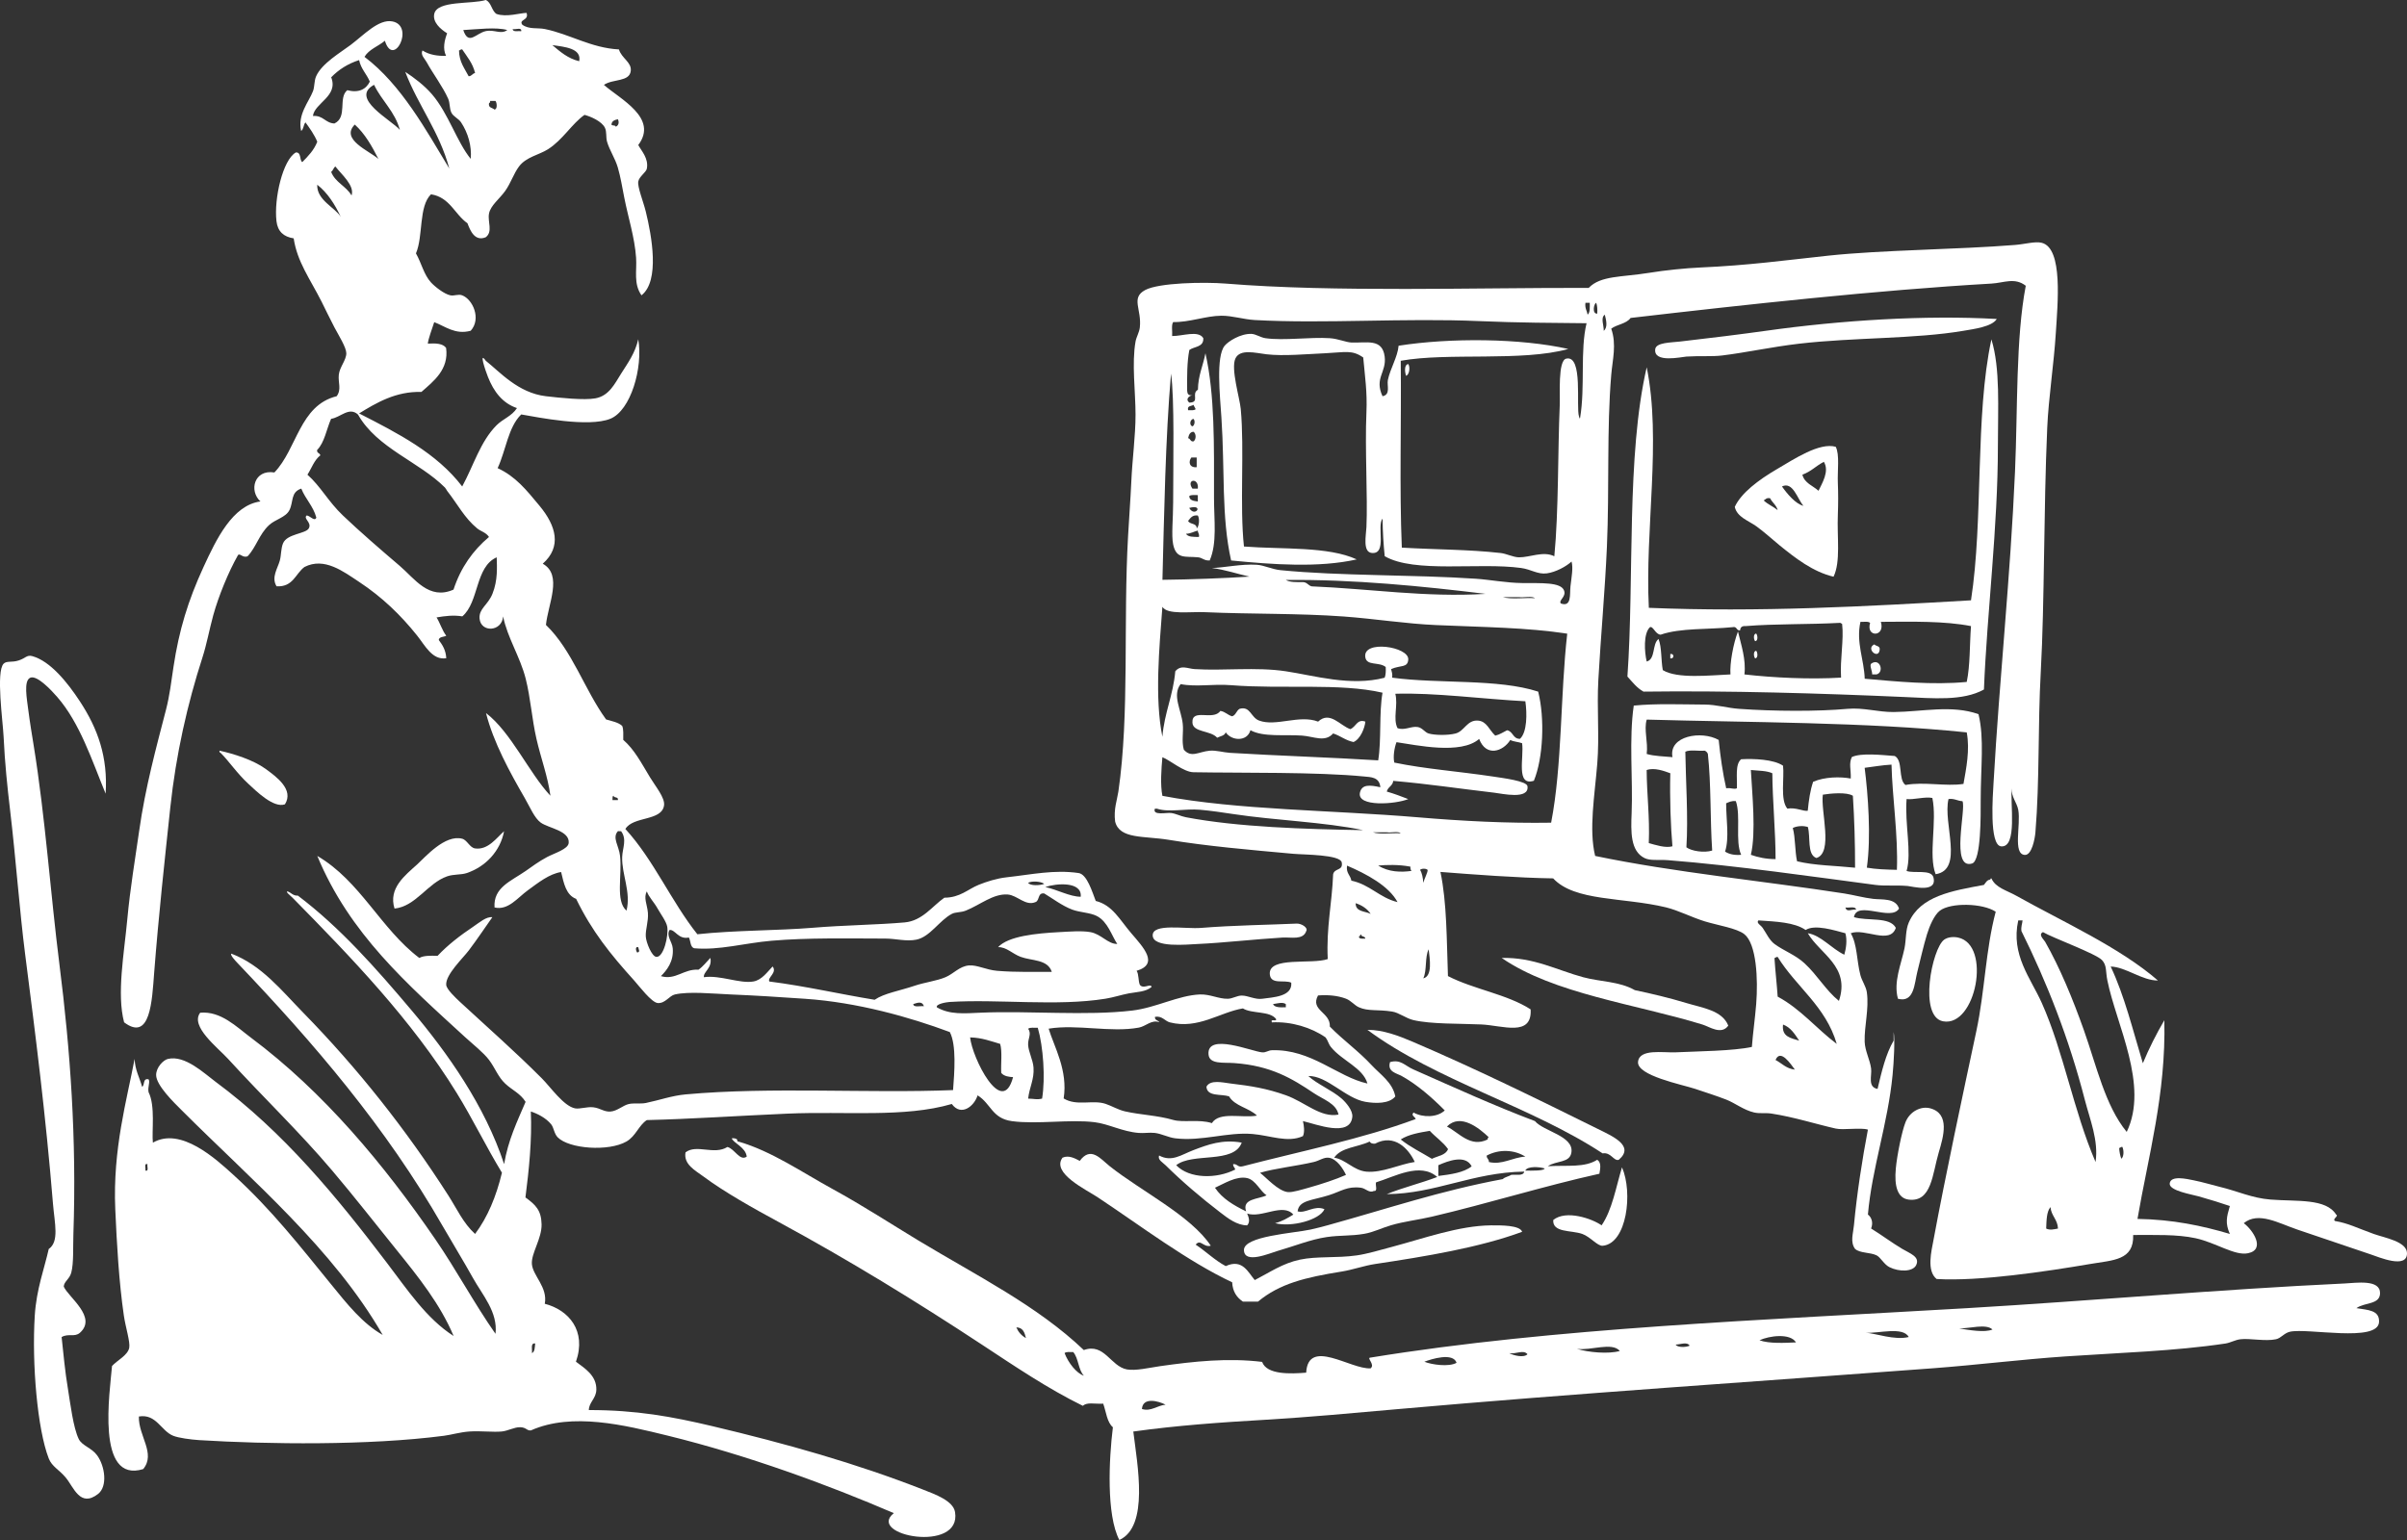 <svg width="400" height="256" viewBox="0 0 400 256" fill="none" xmlns="http://www.w3.org/2000/svg">
<rect x="0" y="0" width="400" height="256" fill="#333333" stroke="none"/>
<g clip-path="url(#clip0_14360_29234)">
<path fill-rule="evenodd" clip-rule="evenodd" d="M331.829 53.023C319.877 52.364 306.069 53.217 293.459 54.989C289.865 55.495 283.885 56.246 279.178 56.777C277.584 56.955 275.231 56.938 275.071 58.026C274.742 60.422 279.465 59.325 280.25 59.275C282.476 59.131 284.45 59.3 286.146 59.098C290.076 58.625 294.311 57.68 298.992 57.132C308.068 56.077 318.224 56.364 326.296 54.989C327.957 54.702 331.045 54.322 331.829 53.023Z" fill="white"/>
<path fill-rule="evenodd" clip-rule="evenodd" d="M330.935 56.415C328.177 69.248 329.636 86.293 327.544 99.793C310.151 100.805 292.193 101.801 274.008 101.042C273.341 87.98 276.133 73.214 273.653 61.055C270.246 75.821 271.604 96.013 270.448 112.466C271.275 113.369 272 114.356 273.122 114.972C287.141 114.787 302.543 115.251 316.486 115.867C321.167 116.069 326.186 116.575 329.695 114.618C330.21 101.75 332.015 87.702 332.015 74.091C332.006 67.932 332.436 61.249 330.935 56.415ZM327.544 104.079C327.308 107.167 327.418 110.61 326.836 113.361C321.125 113.901 315.17 113.285 309.881 112.829C309.789 109.64 308.405 106.813 309.173 103.37C309.73 103.404 310.48 103.244 310.776 103.548C310.05 106.003 313.34 105.91 312.564 103.37C317.819 103.337 323.166 103.219 327.544 104.079ZM287.925 104.256C288.701 104.071 288.507 104.864 289.174 104.788C289.207 104.29 289.486 104.029 290.068 104.079C295.078 103.674 300.645 103.826 305.774 103.539C305.951 103.539 305.993 103.683 306.128 103.716C306.44 106.383 305.765 109.521 305.951 112.643C300.822 112.956 294.741 112.669 289.891 112.112C290.186 109.64 289.342 107.167 288.819 104.974C288.043 106.99 287.436 110.272 287.571 112.112C284.138 112.255 278.731 112.88 276.327 111.395C276.015 109.749 276.176 107.623 275.619 106.222C274.522 107.032 275.163 109.572 273.653 109.969C273.282 108.425 273.071 105.319 274.193 104.256C274.725 104.029 275.104 105.48 275.973 105.505C279.229 104.366 283.927 104.661 287.925 104.256Z" fill="white"/>
<path fill-rule="evenodd" clip-rule="evenodd" d="M234.027 60.515C233.293 60.633 233.462 61.924 233.673 62.481C234.196 62.279 234.39 61.055 234.027 60.515Z" fill="white"/>
<path fill-rule="evenodd" clip-rule="evenodd" d="M288.288 84.259C288.651 85.955 290.574 86.554 291.856 87.474C293.222 88.453 294.462 89.617 295.778 90.689C298.325 92.747 301.244 95.051 304.702 95.869C305.917 93.346 305.259 89.364 305.419 85.508C305.487 83.719 305.487 82.006 305.419 80.335C305.326 78.31 305.74 75.551 305.065 74.269C302.349 73.518 298.224 76.269 295.247 78.015C292.227 79.787 289.351 81.947 288.288 84.259ZM302.205 81.584C301.269 80.732 299.877 80.335 299.523 78.909C301.092 78.31 301.598 77.568 303.091 76.766C304.07 78.353 302.762 80.378 302.205 81.584ZM299.7 84.082C298.427 83.787 297.018 82.133 296.132 80.867C297.971 79.964 298.705 82.993 299.7 84.082ZM295.415 84.799C294.698 84.208 293.762 83.837 293.096 83.187C293.416 83.027 293.551 82.69 294.167 82.833C294.521 83.559 295.196 83.947 295.415 84.799Z" fill="white"/>
<path fill-rule="evenodd" clip-rule="evenodd" d="M291.848 105.328C291.333 105.328 291.426 106.34 291.671 106.577C292.194 106.577 292.092 105.573 291.848 105.328Z" fill="white"/>
<path fill-rule="evenodd" clip-rule="evenodd" d="M311.484 107.117C309.974 107.825 312.184 109.716 312.37 108.011C312.462 107.328 311.746 107.446 311.484 107.117Z" fill="white"/>
<path fill-rule="evenodd" clip-rule="evenodd" d="M291.848 108.188C291.333 108.188 291.426 109.192 291.671 109.437C292.194 109.429 292.092 108.424 291.848 108.188Z" fill="white"/>
<path fill-rule="evenodd" clip-rule="evenodd" d="M277.575 108.72C277.575 108.956 277.575 109.192 277.575 109.437C278.259 109.572 278.259 108.576 277.575 108.72Z" fill="white"/>
<path fill-rule="evenodd" clip-rule="evenodd" d="M8.098 207.627C7.398 210.774 6.048 214.318 5.778 218.697C5.281 226.747 6.217 237.589 8.098 242.441C8.638 243.824 9.819 244.28 10.949 245.655C12.256 247.233 13.319 250.667 16.305 248.339C17.899 247.09 17.469 243.74 16.128 241.909C15.225 240.677 13.631 240.323 13.091 239.226C12.172 237.37 11.674 233.21 11.312 231.016C10.789 227.928 10.536 224.949 10.24 222.266C11.354 221.608 12.383 222.334 13.277 221.557C16.204 218.967 11.37 215.651 10.595 213.879C10.628 213.027 11.556 212.639 11.843 211.559C12.265 209.964 12.121 207.382 12.197 205.129C12.745 189.325 11.683 174.551 9.878 160.325C8.393 148.588 7.533 135.864 5.593 123.899C5.365 122.465 4.96 120.077 4.699 118.01C4.488 116.263 3.863 113.124 5.053 112.652C6.166 112.213 8.511 114.711 9.515 115.867C13.285 120.204 15.267 126.38 17.553 131.932C17.95 125.84 16.254 121.123 13.268 116.575C11.151 113.352 8.359 109.935 5.415 109.083C4.445 108.804 4.285 109.412 3.096 109.791C1.957 110.163 1.097 109.817 0.599 110.332C-0.691 111.648 0.481 119.934 0.599 122.473C0.81 126.912 1.223 130.835 1.67 134.615C2.632 142.699 3.256 151.415 4.167 158.536C5.922 172.214 7.6 185.36 8.806 200.134C9.076 203.374 9.878 206.403 8.098 207.627Z" fill="white"/>
<path fill-rule="evenodd" clip-rule="evenodd" d="M310.945 110.331C310.658 110.711 311.139 111.462 311.122 112.112C311.358 112.112 311.594 112.112 311.839 112.112C313.188 111.766 312.429 109.268 310.945 110.331Z" fill="white"/>
<path fill-rule="evenodd" clip-rule="evenodd" d="M271.502 117.293C270.684 122.819 271.376 129.628 271.148 135.147C271.022 138.227 270.92 141.467 273.291 142.639C274.252 143.12 275.627 142.867 277.221 142.994C288.473 143.871 302.028 145.837 311.661 147.103C313.272 147.314 315.026 147.111 317.017 147.28C317.785 147.348 321.994 148.512 321.302 145.854C320.939 144.462 318.114 145.238 316.84 144.783C317.726 141.745 316.519 136.986 316.84 132.826C317.936 132.987 319.927 132.388 321.125 132.649C321.943 136.573 320.425 142.125 321.665 145.323C326.422 144.58 322.837 136.851 323.807 132.826C324.819 132.7 325.275 133.147 326.127 133.181C326.776 134.446 324.086 144.639 327.729 143.542C329.256 143.078 329.155 135.223 329.155 133.181C329.155 127.392 329.779 122.785 328.792 118.719C324.33 117.132 319.446 118.322 314.697 118.364C312.108 118.389 309.637 117.588 307.022 117.833C302.155 118.28 294.825 118.254 288.996 117.833C287.073 117.698 285.192 117.124 283.286 117.124C279.128 117.098 275.247 116.93 271.502 117.293ZM326.835 121.748C327.392 124.659 326.734 127.814 326.295 130.312C323.402 130.768 319.708 129.915 316.654 130.489C315.398 129.553 316.3 126.439 314.875 125.671C312.673 125.502 309.257 125.123 307.739 125.848C307.216 126.962 307.621 127.916 307.562 129.418C305.816 129.088 303.226 129.131 301.311 129.958C300.822 131.375 300.586 133.037 300.417 134.775C299.7 134.91 298.435 134.176 297.026 134.421C295.795 132.97 296.554 129.215 296.309 127.283C294.757 126.228 291.502 126.093 289.351 126.211C288.322 127.03 288.71 129.257 288.642 131.038C288.119 131.274 287.723 130.919 286.862 131.038C286.289 128.515 285.901 125.806 285.614 123.005C282.78 121.402 277.255 122.305 277.938 125.865C276.479 125.722 274.885 125.705 273.653 125.334C273.898 123.283 273.156 121.343 273.653 119.621C290.312 120.102 310.261 120.018 326.835 121.748ZM283.286 124.785C283.539 124.886 283.716 125.064 283.817 125.325C284.374 130.363 284.18 136.142 284.534 141.391C283.193 141.804 281.118 141.492 280.249 140.851C280.57 135.974 280.131 129.451 280.072 124.962C280.823 124.583 282.248 124.878 283.286 124.785ZM314.335 127.106C314.461 132.455 315.457 138.944 315.229 144.597C313.483 144.555 311.754 144.504 310.235 144.234C310.969 139.062 310.429 132.016 309.873 127.637C311.357 127.46 312.749 127.19 314.335 127.106ZM277.575 128.54C277.466 132.7 277.643 137.509 277.93 140.682C276.783 141.019 275.096 140.454 273.999 140.15C274.176 135.805 273.67 132.151 273.645 128.008C274.902 127.553 276.546 128.16 277.575 128.54ZM294.53 128.54C294.555 133.02 295.078 138.378 295.069 142.817C293.475 142.808 292.159 142.521 290.962 142.099C291.847 138.404 291.173 131.924 290.962 128C292.202 128.127 293.593 128.101 294.53 128.54ZM307.916 132.286C308.16 136.151 308.287 140.125 308.279 144.243C305.056 143.905 301.505 143.88 298.637 143.171C298.266 141.467 298.376 139.273 297.929 137.636C298.747 137.239 299.776 137.273 300.426 137.459C300.923 139.163 300.249 142.04 301.851 142.631C304.702 141.77 302.534 134.826 302.922 132.101C304.171 131.89 306.929 131.637 307.916 132.286ZM288.465 133.172C289.334 135.577 288.313 139.863 289.351 142.099C288.187 142.201 287.335 141.981 286.677 141.568C287.411 139.281 286.845 136.176 286.854 133.535C287.318 133.341 287.731 133.096 288.465 133.172Z" fill="white"/>
<path fill-rule="evenodd" clip-rule="evenodd" d="M206.014 117.824C205.465 118.111 205.398 118.87 204.765 119.073C204.015 118.879 203.635 118.305 202.8 118.178C201.619 119.891 198.026 117.655 198.161 120.136C198.245 121.781 201.197 121.393 202.269 122.634C202.775 122.372 203.508 122.321 203.694 121.739C204.664 123.182 207.27 123.325 207.802 121.385C209.919 122.566 213.487 122.077 216.363 122.279C218.329 122.414 220.193 123.46 221.542 121.925C222.765 122.313 223.6 123.089 224.933 123.351C226.106 122.836 226.806 120.971 226.898 119.959C225.515 119.469 225.38 120.803 224.402 121.208C222.706 120.642 221.002 118.119 219.046 119.959C215.95 118.752 212.045 120.836 209.236 119.782C207.852 119.267 207.802 117.343 206.014 117.824Z" fill="white"/>
<path fill-rule="evenodd" clip-rule="evenodd" d="M36.472 124.785C36.447 124.996 36.514 125.106 36.649 125.14C38.024 126.49 39.357 128.532 41.288 130.312C42.562 131.485 45.464 134.387 47.353 133.704C48.88 131.257 45.961 129.148 44.139 127.814C42.081 126.321 38.809 125.292 36.472 124.785Z" fill="white"/>
<path fill-rule="evenodd" clip-rule="evenodd" d="M83.767 138.176C82.569 139.222 81.118 141.348 78.95 141.036C78.056 140.91 77.651 139.653 76.808 139.425C73.94 138.674 70.667 142.479 69.309 143.711C67.327 145.508 64.501 147.651 65.564 151.035C69.107 150.672 71.047 146.808 74.303 145.677C75.408 145.297 76.588 145.449 77.525 145.145C80.688 144.091 83.142 141.492 83.767 138.176Z" fill="white"/>
<path fill-rule="evenodd" clip-rule="evenodd" d="M217.072 154.781C217.427 154.208 216.263 153.49 215.47 153.533C211.353 153.727 204.951 153.811 199.587 154.25C196.98 154.461 191.515 153.431 191.557 155.499C191.59 157.608 197.301 157 199.047 156.924C203.214 156.739 208.587 156.123 213.142 155.853C214.567 155.769 216.549 156.309 217.072 154.781Z" fill="white"/>
<path fill-rule="evenodd" clip-rule="evenodd" d="M325.402 155.853C324.651 155.693 323.715 155.752 323.082 156.207C321.066 157.667 318.789 169.016 322.905 169.775C328.354 170.788 331.011 157.06 325.402 155.853Z" fill="white"/>
<path fill-rule="evenodd" clip-rule="evenodd" d="M249.555 159.245C258.217 165.219 271.932 166.932 282.923 170.315C284.079 170.669 286.061 172.104 287.208 170.492C286.196 167.936 282.881 167.547 280.241 166.737C277.499 165.902 274.412 165.168 271.679 164.594C269.073 163.118 265.994 163.227 263.109 162.451C258.774 161.287 254.86 159.101 249.555 159.245Z" fill="white"/>
<path fill-rule="evenodd" clip-rule="evenodd" d="M227.245 171.201C238.666 179.656 254.338 183.849 266.324 191.73C267.732 191.494 268.154 193.055 269.006 192.802C271.739 190.473 267.952 188.87 265.438 187.621C255.232 182.567 245.16 177.622 234.743 173.167C232.483 172.197 229.775 171.167 227.245 171.201Z" fill="white"/>
<path fill-rule="evenodd" clip-rule="evenodd" d="M230.998 176.559C230.509 178.171 232.053 178.382 232.955 178.879C235.528 180.314 237.982 182.457 240.091 184.592C238.86 185.773 236.456 185.807 234.912 184.946C234.431 185.427 235.14 185.63 235.266 186.018C226.384 189.334 216.204 191.35 206.537 193.873C205.651 194.101 205.66 193.443 204.926 193.519C204.901 193.958 205.204 194.076 205.28 194.413C202.185 195.983 197.664 195.983 195.462 193.696C198.195 191.544 205.044 193.519 206.352 189.941C203.129 189.367 200.768 190.262 198.322 191.19C196.255 191.983 194.728 193.215 192.62 192.084C192.341 192.785 193.227 193.24 193.691 193.696C196.398 196.371 199.57 199.088 202.792 201.551C204.015 202.488 205.542 203.695 207.254 203.695C207.794 203.129 207.532 202.378 207.254 201.729C209.641 202.564 213.184 199.898 214.93 201.906C214.002 202.463 213.083 203.037 211.893 203.332C214.601 204.049 219.316 202.809 220.1 201.011C218.439 200.286 216.946 201.771 215.638 201.366C215.866 199.51 217.992 199.577 220.809 198.691C222.867 198.05 223.879 197.147 226.165 197.442C226.958 197.544 227.548 198.387 228.308 197.974C229.016 198.084 228.518 196.995 228.67 196.548C231.707 195.628 236.009 193.139 238.843 195.654C236.135 196.691 233.115 197.417 230.458 198.505C238.556 198.446 244.68 194.886 253.3 194.759C253.165 195.519 251.984 195.232 251.166 195.291C250.736 195.578 250.087 195.645 249.732 196.008C239.332 197.949 230.847 200.851 220.64 203.678C219.89 203.889 218.54 204.235 217.789 204.395C214.905 205.011 206.714 205.483 206.723 207.787C206.74 210.2 210.999 208.327 212.256 207.964C215.082 207.154 217.789 206.04 220.463 205.644C222.783 205.306 224.453 205.492 226.705 205.104C228.249 204.842 229.632 204.125 231.167 203.678C233.352 203.037 235.713 202.775 237.949 202.252C247.311 200.058 256.632 197.139 265.792 195.114C265.953 194.194 266.13 193.24 265.43 192.793C263.329 194.135 260.495 193.671 257.222 193.865C258.64 192.886 260.9 193.375 261.145 191.544C261.516 188.811 256.505 188.076 255.08 186.364C248.29 183.799 241.837 180.854 234.912 177.791C233.428 177.15 232.787 176.053 230.998 176.559ZM247.413 189.055C247.269 189.097 247.202 189.207 247.236 189.41C244.351 190.836 242.47 188.287 240.454 187.266C242.706 184.997 245.827 187.545 247.413 189.055ZM237.603 187.984C238.573 189.038 239.804 189.832 240.639 191.021C240.243 192.059 238.919 192.152 237.957 192.633C236.22 191.578 234.33 190.667 232.778 189.418C234.043 188.591 235.815 188.279 237.603 187.984ZM227.607 189.764C227.759 190.034 228.055 190.152 228.502 190.118C231.749 188.397 234.102 190.979 235.106 193.156C232.533 193.544 229.716 194.995 227.076 194.768C224.942 194.574 223.635 192.743 221.72 192.447C222.842 190.717 225.684 190.701 227.607 189.764ZM253.486 192.27C251.369 192.388 249.614 193.704 247.421 193.164C247.472 192.641 247.016 192.616 247.067 192.093C249.1 191.013 251.613 191.08 253.486 192.27ZM218.329 193.164C219.249 192.953 219.999 192.338 220.826 192.456C222.175 192.633 223.23 194.337 223.677 195.308C222.049 196.033 219.62 196.843 217.427 197.451C216.473 197.712 214.803 198.244 214.036 198.168C212.399 198.008 210.417 195.729 209.397 194.962C211.64 194.253 215.47 193.839 218.329 193.164ZM244.562 193.882C243.237 194.936 241.137 195.215 239.028 195.485C239.028 194.886 239.028 194.295 239.028 193.696C240.682 192.962 243.541 191.89 244.562 193.882ZM256.691 194.236C256.624 194.649 254.565 194.607 253.477 194.59C253.806 193.806 255.898 193.966 256.691 194.236ZM207.263 195.839C208.68 196.16 209.447 198.058 210.476 198.7C209.16 199.375 206.335 199.206 207.085 201.374C205.044 200.379 203.121 199.265 201.906 197.442C203.374 196.793 205.449 195.434 207.263 195.839Z" fill="white"/>
<path fill-rule="evenodd" clip-rule="evenodd" d="M320.762 184.237C319.261 183.832 317.38 184.727 316.655 186.558C316.039 188.127 315.246 192.101 315.052 194.236C314.774 197.155 315.322 199.189 317.195 199.417C321.016 199.881 321.125 195.139 322.188 191.561C322.956 188.979 324.111 185.132 320.762 184.237Z" fill="white"/>
<path fill-rule="evenodd" clip-rule="evenodd" d="M176.568 192.447C174.687 195.021 180.524 197.763 182.455 199.054C189.583 203.788 197.317 209.66 204.765 213.162C204.841 214.748 205.558 215.702 206.554 216.377C207.389 216.377 208.215 216.377 209.05 216.377C212.652 213.381 216.878 212.352 222.968 211.373C224.815 211.078 226.696 210.394 228.501 210.124C237.037 208.842 245.886 207.374 252.954 204.766C252.583 203.653 249.395 203.686 247.775 203.695C242.453 203.745 236.565 205.88 231.352 207.264C229.379 207.787 227.245 208.437 225.465 208.69C222.082 209.171 218.869 208.791 216.009 209.399C213.124 210.015 211.007 211.516 208.519 212.791C207.422 211.516 206.478 209.188 203.694 210.47C201.839 209.475 200.422 208.04 198.701 206.901C199.519 205.897 199.983 207.416 201.206 207.078C197.908 202.092 189.625 197.999 184.429 193.873C182.86 192.616 181.274 190.481 179.435 192.979C178.685 192.591 177.622 191.966 176.568 192.447Z" fill="white"/>
<path fill-rule="evenodd" clip-rule="evenodd" d="M269.546 194.05C268.533 197.383 267.926 201.113 266.155 203.695C264.577 202.573 260.25 201.079 258.125 202.8C257.964 204.952 261.128 204.471 262.949 205.121C264.308 205.61 265.472 207.163 266.34 207.087C270.364 206.724 271.384 198.236 269.546 194.05Z" fill="white"/>
<path fill-rule="evenodd" clip-rule="evenodd" d="M85.91 67.839C85.041 69.189 83.59 69.62 82.519 70.691C79.82 73.408 78.723 77.348 76.809 80.867C72.591 75.332 66.13 72.024 59.677 68.725C62.545 66.962 65.809 65.021 70.027 65.156C71.992 63.418 74.632 61.452 74.135 57.84C73.62 57.098 72.431 57.039 71.098 57.123C71.166 56.33 71.807 54.651 72.161 53.554C73.941 54.212 75.653 55.697 78.226 54.98C80.014 52.997 78.572 49.757 76.8 49.091C76.159 48.846 75.484 49.226 74.835 49.091C73.797 48.871 72.254 47.639 71.621 46.947C70.432 45.648 70.035 43.716 69.124 42.121C70.356 39.252 69.546 34.333 71.621 32.3C74.759 32.789 75.552 35.624 77.686 37.117C78.141 38.333 78.9 40.189 80.722 39.438C81.945 38.501 81.009 36.864 81.262 35.514C81.507 34.173 83.017 33.05 83.936 31.768C84.906 30.41 85.362 28.849 86.256 27.667C87.445 26.081 89.613 25.743 91.072 24.807C93.527 23.246 95.062 20.537 97.137 19.095C98.208 19.381 99.988 20.158 100.528 21.238C100.857 21.904 100.663 22.816 100.882 23.558C101.304 25.001 102.223 26.317 102.67 27.844C103.134 29.439 103.387 31.051 103.741 32.84C104.382 36.13 105.47 39.438 105.707 42.838C105.858 45.049 105.251 47.142 106.601 49.091C109.688 46.703 108.296 39.151 107.318 35.168C106.896 33.472 105.918 31.084 106.069 30.173C106.204 29.355 107.385 28.638 107.495 28.03C107.824 26.3 106.542 25.026 106.069 24.107C109.46 19.592 103.024 16.47 100.359 14.108C101.903 13.07 104.602 13.652 104.821 11.787C104.99 10.336 103.303 9.703 102.856 8.218C98.191 7.965 94.682 5.67 90.541 4.826C89.335 4.582 87.909 4.919 86.796 4.109C86.154 3.198 87.96 3.443 87.504 2.143C86.458 2.152 84.156 2.903 82.511 2.32C81.684 1.789 81.676 0.413 80.731 0C78.386 0.734 72.633 0.034 72.161 2.32C71.883 3.696 73.173 4.826 74.303 5.535C73.882 6.674 73.528 8.05 74.126 9.281C72.794 9.332 71.334 9.13 70.204 8.387C69.841 9.146 70.584 9.737 70.913 10.353C71.925 12.209 73.595 14.412 74.481 16.42C74.801 17.154 74.666 18.031 75.02 18.74C75.349 19.398 76.193 19.694 76.623 20.343C77.779 22.09 78.42 24.284 78.226 26.41C75.923 23.583 74.506 18.85 71.807 15.694C70.491 14.167 68.821 12.918 67.345 11.948C69.504 17.584 73.021 21.87 74.666 28.013C70.828 21.677 66.704 14.082 60.572 9.45C61.322 8.185 62.866 7.695 63.962 6.775C65.396 11.408 68.99 4.295 65.211 3.561C62.925 3.114 60.428 5.856 58.252 7.484C56.556 8.758 53.486 10.539 52.541 12.665C52.187 13.458 52.305 14.395 52.01 15.163C51.327 16.951 49.412 19.044 50.045 21.769C50.467 21.482 50.424 20.723 50.762 20.343C51.487 21.339 52.212 22.343 52.727 23.558C52.179 24.976 51.2 25.963 50.23 26.95C49.724 26.57 50.112 25.279 49.159 25.347C47.008 26.562 45.507 32.991 45.945 36.772C46.148 38.493 47.152 39.37 48.805 39.623C49.387 43.53 51.529 46.365 53.444 50.154C54.077 51.411 54.794 52.938 55.587 54.44C56.303 55.79 57.543 57.748 57.552 58.726C57.552 59.865 56.438 61.013 56.303 62.296C56.16 63.612 56.793 64.709 55.949 65.865C49.783 67.375 49.37 74.632 45.599 78.538C42.242 77.998 41.331 81.576 43.28 83.356C38.632 83.989 35.942 89.651 33.824 94.249C31.252 99.843 29.75 104.746 28.831 110.855C28.451 113.369 28.207 115.58 27.583 117.993C25.963 124.271 24.166 130.784 23.12 138.167C22.471 142.715 21.628 147.694 21.155 152.807C20.624 158.553 19.375 165.21 20.624 169.944C24.993 173.235 25.263 166.366 25.617 161.734C26.36 152.166 27.372 142.935 28.299 134.244C29.244 125.393 31.142 117.023 33.656 109.251C34.364 107.049 34.803 104.585 35.435 102.29C36.313 99.118 37.949 95.101 39.543 92.292C39.864 91.87 40.319 92.806 41.146 92.469C42.546 91.009 43.078 88.798 44.714 87.288C45.777 86.309 47.489 86.022 48.105 84.79C48.796 83.398 48.273 81.812 50.07 81.221C50.762 82.968 52.052 84.124 52.567 86.039C52.297 86.782 51.538 85.727 50.964 85.685C50.348 86.233 51.858 86.841 51.318 87.828C50.812 88.756 47.7 88.706 47.033 90.326C46.679 91.178 46.747 92.283 46.502 93.178C46.148 94.485 45.043 95.979 45.962 97.464C48.729 97.616 49.092 95.355 50.601 94.249C53.908 92.57 57.046 94.992 59.703 96.747C63.481 99.244 66.569 102.206 69.335 105.674C70.643 107.311 71.841 109.783 74.16 109.42C74.093 108.062 73.519 107.201 72.912 106.383C72.988 105.8 73.764 105.919 74.16 105.674C73.477 104.805 73.148 103.59 72.549 102.636C74 102.392 75.324 102.223 76.834 102.459C79.626 100.08 78.951 94.215 82.544 92.646C82.587 94.258 82.747 96.443 81.836 98.713C81.094 100.569 79.558 101.177 79.693 102.822C79.896 105.176 83.388 105.066 83.616 102.468C84.274 105.91 86.45 109.201 87.361 112.821C88.179 116.069 88.39 119.512 89.149 122.819C89.883 126.042 91.038 129.072 91.469 132.278C87.926 128.506 84.915 121.697 80.765 118.533C81.996 123.393 84.729 128.388 87.192 132.641C88.061 134.143 88.811 135.991 89.866 136.75C91.224 137.703 94.707 138.091 94.505 140.142C94.404 141.154 92.169 141.813 90.929 142.462C89.545 143.188 88.272 144.15 87.361 144.783C84.864 146.512 81.962 147.533 82.182 150.849C84.442 151.389 86.003 149.238 87.715 147.997C89.453 146.732 91.266 145.272 93.248 144.96C93.695 146.825 94.058 148.782 95.745 149.423C98.368 154.815 101.447 158.637 105.386 162.991C106.23 163.936 108.279 166.662 109.308 166.738C110.565 166.83 111.215 165.522 112.159 165.312C114.521 164.78 118.334 165.177 121.438 165.312C125.495 165.48 129.206 165.717 133.753 166.029C142.517 166.619 151.23 169.1 157.843 171.564C158.973 173.724 158.602 178.289 158.383 181.208C144.49 181.782 128.143 180.634 113.948 181.925C111.636 182.136 109.612 182.879 107.343 183.351C106.424 183.537 105.369 183.326 104.484 183.529C103.547 183.739 102.544 184.71 101.447 184.777C100.367 184.853 99.785 184.212 98.596 184.069C97.575 183.942 96.344 184.398 95.568 184.246C93.678 183.891 91.477 180.685 90.035 179.251C85.463 174.677 81.38 171.117 76.471 166.577C75.678 165.843 74.202 164.442 74.152 163.717C74.025 162.029 76.927 159.287 77.897 158.004C79.449 155.946 80.52 154.292 81.819 152.469C80.79 152.351 79.702 153.338 78.605 154.073C76.53 155.456 74.405 157.093 72.718 158.89C71.554 158.857 70.398 158.831 69.681 159.245C63.245 154.376 59.871 146.445 52.727 142.285C58.1 155.245 67.657 163.573 77.349 172.458C78.656 173.656 80.368 174.99 81.279 176.205C82.3 177.572 82.764 179.014 83.953 180.128C85.092 181.208 86.467 181.748 87.344 183.166C85.952 186.414 84.434 189.536 83.776 193.519C80.596 183.832 74.371 175.032 68.424 167.986C62.469 160.932 56.497 154.165 49.505 148.883C48.636 148.926 48.383 148.335 47.725 148.166C47.54 148.352 48.105 148.723 48.619 149.238C58.303 159.076 68.407 169.522 75.923 181.731C78.563 186.018 80.748 190.557 83.413 194.945C82.469 198.877 81.043 202.328 78.951 205.121C76.977 203.34 75.898 200.885 74.489 198.7C67.454 187.714 59.45 177.605 50.399 168.349C46.814 164.687 43.474 160.435 38.447 158.528C38.202 158.739 39.062 159.658 39.518 160.139C52.061 173.31 64.097 187.283 73.603 203.88C75.198 206.656 76.986 209.55 78.597 212.445C80.157 215.254 82.772 218.132 82.342 221.726C78.791 216.655 75.864 211.137 72.347 206.015C63.844 193.62 53.832 181.546 41.652 172.458C39.299 170.695 36.692 168.037 33.268 168.349C31.547 170.602 36.195 174.154 37.907 176.027C43.643 182.314 49.859 188.262 55.215 194.599C58.91 198.961 62.41 203.458 65.928 207.812C69.538 212.276 73.173 216.832 75.383 222.089C70.879 219.203 67.691 214.394 64.317 209.955C55.983 198.978 47.143 188.195 35.764 179.782C33.926 178.424 30.754 175.361 27.912 176.027C27.127 176.213 25.946 177.445 25.946 178.702C25.955 180.44 28.949 183.318 30.231 184.6C41.922 196.286 55.325 207.551 63.6 221.912C60.268 220.03 57.695 216.79 55.038 213.516C49.927 207.247 45.11 201.054 38.792 195.308C35.883 192.658 30.029 187.266 25.406 189.95C25.195 188.076 25.845 183.849 24.689 181.554C24.512 180.693 24.993 179.85 24.689 179.419C23.694 179.2 24.099 180.373 23.618 180.668C23.196 179.124 22.446 177.909 22.37 176.027C21.096 182.794 18.718 191.004 19.156 201.02C19.409 206.732 19.763 213.077 20.582 218.688C20.86 220.612 21.661 223.076 21.476 224.046C21.231 225.312 19.434 226.156 18.616 227.076C18.27 231.303 15.892 246.643 23.795 244.213C25.938 241.622 22.986 238.711 23.078 235.471C25.98 234.982 26.747 237.859 28.789 238.677C29.674 239.032 31.657 239.302 33.074 239.395C44.503 240.103 61.263 240.306 73.764 238.677C74.97 238.526 76.488 238.061 78.049 237.96C79.955 237.842 81.988 238.104 83.396 237.96C84.392 237.867 85.488 237.226 86.433 237.251C87.496 237.277 87.504 237.842 88.221 237.783C95.079 234.737 103.784 236.889 111.063 238.677C124.171 241.901 137.557 246.803 148.539 251.536C143.875 255.241 159.842 258.27 158.712 251.359C158.4 249.469 155.414 248.415 153.355 247.604C142.264 243.259 130.556 239.96 118.376 237.074C111.687 235.488 105.724 234.391 97.854 234.399C97.871 233.1 99.077 232.476 99.102 231.008C99.153 228.696 97.23 227.489 95.711 226.367C97.516 221.194 94.488 217.752 90.532 216.731C91.055 213.972 88.542 212.082 88.39 210.124C88.255 208.344 90.052 205.905 90.001 203.517C89.95 201.214 89.039 200.294 87.319 199.054C87.892 194.59 88.432 189.477 88.213 184.769C89.225 185.09 90.718 185.807 91.603 186.912C92.042 187.469 92.084 188.448 92.675 189.055C94.581 190.996 101.143 191.452 104.096 189.764C105.664 188.87 106.112 187.106 107.486 186.195C114.631 186.026 122.441 185.495 130.868 185.123C140.484 184.701 150.294 185.824 158.172 183.52C159.715 185.638 161.9 183.908 162.457 182.086C164.692 183.453 164.835 185.925 168.167 186.372C172.351 186.937 177.732 186.035 181.908 186.549C184.21 186.828 186.505 188.11 189.229 188.33C190.132 188.406 190.992 188.228 191.903 188.33C193.016 188.456 194.172 189.089 195.294 189.224C199.747 189.764 203.948 188.152 208.14 188.507C211.126 188.76 213.994 190.017 216.524 188.861C216.845 188.169 216.693 187.089 216.524 186.364C218.709 186.861 224.377 189.131 224.732 185.655C224.841 184.6 223.66 183.242 222.952 182.617C221.332 181.208 218.852 180.204 217.419 178.871C220.506 178.787 223.584 182.567 226.882 183.157C228.603 183.461 230.881 183.495 231.876 182.263C231.412 179.917 229.371 178.609 227.954 177.082C225.735 174.686 223.281 172.981 220.995 170.653C221.13 168.248 217.68 167.969 219.03 165.48C220.582 165.354 222.235 165.472 223.669 166.012C224.521 166.341 225.094 167.117 225.811 167.438C227.38 168.147 228.882 167.767 231.345 168.155C232.492 168.332 233.647 169.294 234.913 169.581C237.865 170.264 242.546 170.138 246.156 170.298C249.648 170.45 254.642 172.433 254.363 167.792C250.466 165.269 244.857 164.451 240.623 162.257C240.404 156.292 240.454 150.056 239.375 144.943C244.866 145.373 252.204 145.93 258.108 146.015C261.702 149.879 269.69 149.111 276.851 150.832C278.901 151.33 281.136 152.495 283.278 153.153C285.505 153.836 288.634 154.3 289.883 155.296C291.899 156.908 292.177 162.746 291.848 166.898C291.654 169.336 291.291 171.817 291.131 174.036C288.002 174.711 282.241 174.753 278.462 174.931C276.387 175.023 272.406 174.281 272.212 176.534C272.026 178.812 279.533 180.288 281.676 180.997C283.514 181.613 285.244 182.162 286.855 182.786C288.339 183.36 289.748 184.524 291.494 184.929C292.422 185.149 293.366 184.963 294.345 185.106C298.082 185.672 301.894 186.895 305.057 187.604C306.297 187.891 309.224 187.401 310.413 187.781C309.494 192.532 308.566 198.565 308.094 203.669C307.959 205.104 307.444 206.437 308.271 207.601C309.089 208.344 310.776 208.158 311.839 208.673C312.522 209.002 313.087 210.192 313.981 210.639C315.635 211.466 317.912 211.424 318.443 210.285C319.076 208.909 317.448 208.394 316.124 207.61C314.42 206.597 312.741 205.332 310.945 204.218C311.333 203.231 311.021 202.362 310.413 201.897C311.088 194.16 313.728 186.811 314.513 178.694C314.732 176.458 314.926 172.711 314.69 171.555C314.69 172.036 314.69 172.509 314.69 172.981C313.374 175.234 312.699 178.128 312.016 181.014C310.321 180.719 311.097 178.803 310.945 177.622C310.759 176.179 309.924 174.703 309.874 173.159C309.798 170.551 310.624 167.716 310.236 164.949C310.093 163.953 309.418 163.076 309.165 162.097C308.532 159.675 308.659 157 307.562 155.136C309.848 154.224 314.083 157.102 315.053 154.241C314.049 152.334 310.312 153.153 308.094 152.461C308.583 149.609 314.293 153.229 315.584 151.035C315.01 149.238 312.733 149.592 311.307 149.423C309.705 149.238 308.035 148.774 306.491 148.529C293.139 146.453 278.268 145.036 265.084 142.285C264.013 137.83 265.008 132.269 265.438 126.928C265.81 122.423 265.354 117.765 265.616 113.006C266.02 105.8 266.712 98.308 267.041 90.874C267.463 81.103 266.999 71.341 267.758 62.312C267.969 59.79 268.677 57.275 267.758 54.634C268.711 53.917 270.288 53.833 270.972 52.854C290.026 50.643 311.974 48.23 330.935 47.142C333.01 47.023 334.807 46.07 336.646 47.504C334.967 56.313 335.322 67.873 334.858 78.386C334.082 96.089 332.302 112.382 331.29 130.152C331.18 132.101 330.531 140.488 332.538 140.69C335.33 140.969 334.006 133.366 334.326 131.054C334.208 132.455 335.178 133.409 335.398 134.624C335.853 137.113 334.453 141.964 336.469 142.116C337.65 142.209 338.164 139.408 338.249 138.37C338.965 129.747 338.637 120.744 339.143 111.597C339.784 99.936 339.598 85.103 340.214 71.071C340.433 66.135 341.327 60.439 341.639 55.36C341.935 50.567 342.879 41.286 339.32 40.366C338.232 40.079 336.494 40.594 334.858 40.72C325.284 41.488 312.708 41.547 303.809 42.501C296.58 43.277 290.608 44.112 282.57 44.467C280.124 44.576 276.8 44.906 274 45.361C269.453 46.095 265.995 45.791 264.013 47.859C245.363 47.808 221.636 48.61 203.686 47.142C200.144 46.855 192.586 46.99 190.309 48.213C187.854 49.529 189.769 51.411 189.415 54.457C189.322 55.258 188.841 56.018 188.706 56.777C188.057 60.389 188.706 65.164 188.706 68.919C188.706 72.48 188.166 76.302 187.998 80.167C187.863 83.103 187.635 86.073 187.466 89.094C186.648 103.396 187.728 118.668 185.855 131.578C185.653 132.945 185.045 134.497 185.315 136.573C186.058 139.534 190.098 138.927 194.239 139.61C200.65 140.665 207.398 141.247 214.939 141.931C216.71 142.091 222.707 142.049 222.969 143.357C223.247 144.791 221.805 144.251 221.543 145.323C221.358 150.141 220.388 154.165 220.649 159.43C218.026 160.359 210.806 158.95 211.016 161.928C211.151 163.759 213.437 162.814 214.584 163.354C214.804 165.691 211.539 165.776 209.76 166.029C208.587 166.198 207.398 165.497 206.369 165.497C205.559 165.497 204.842 166.012 204.049 166.029C202.548 166.071 201.097 165.252 199.41 165.312C195.825 165.455 192.097 167.522 188.166 167.986C180.55 168.898 170.908 167.995 163.005 168.341C160.272 168.459 157.86 168.712 155.683 167.446C155.473 166.881 157.303 166.594 157.826 166.56C165.932 166.054 175.632 167.32 183.704 166.02C185.037 165.809 186.327 165.371 187.626 165.126C188.883 164.89 190.41 164.907 191.38 164.054C191.228 163.396 190.014 164.51 189.415 163.7C189.136 163.025 189.271 161.945 188.883 161.38C192.687 160.249 189.971 157.448 187.989 155.127C186.066 152.883 184.868 150.453 182.093 149.769C181.52 148.318 180.659 145.331 179.242 145.129C175.168 144.538 171.482 145.373 167.281 145.837C165.603 146.023 163.967 146.555 162.642 147.086C160.829 147.82 159.58 149.212 156.932 149.229C154.907 150.647 153.296 153.068 150.327 153.338C145.882 153.735 140.172 153.794 134.984 154.233C129.392 154.697 122.062 154.638 115.888 155.304C111.535 149.828 108.625 142.926 103.927 137.805C105.217 135.645 109.975 136.539 110.354 133.881C110.531 132.615 108.92 130.709 108.035 129.24C106.516 126.734 105.445 124.625 103.573 122.988C103.564 122.17 103.649 121.241 103.395 120.668C102.746 120.069 101.683 119.883 100.722 119.596C97.12 114.635 95.096 108.087 90.726 103.885C91.081 100.409 93.543 95.574 90.195 93.709C93.383 90.891 92.43 87.415 89.655 84.073C87.462 81.424 85.674 79.196 82.696 77.821C84.063 74.91 84.442 70.995 86.618 68.894C89.402 69.375 97.803 71.079 101.43 69.611C104.821 68.236 106.879 61.123 106.069 56.398C105.53 58.718 104.408 60.228 103.218 62.11C102.164 63.772 101.228 65.806 98.933 66.219C97.078 66.557 93.105 66.143 90.726 65.865C86.079 65.325 83.008 61.764 80.731 59.975C79.542 58.279 80.663 61.587 81.085 62.65C82.047 65.088 83.498 67.021 85.91 67.839ZM84.299 4.995C83.228 5.78 82.173 4.869 80.731 5.172C79.094 5.518 77.871 7.636 76.986 4.995C79.255 4.877 82.469 4.464 84.299 4.995ZM86.618 5.181C86.079 5.122 85.235 5.375 85.193 4.826C85.64 4.97 86.728 4.472 86.618 5.181ZM96.251 10.176C94.336 9.712 93.088 8.581 91.789 7.501C93.805 7.78 96.698 8.024 96.251 10.176ZM78.951 12.142C78.487 12.218 78.411 12.673 77.88 12.673C77.213 11.374 76.311 10.311 76.277 8.387C76.505 8.379 76.522 8.159 76.809 8.21C77.618 9.425 78.563 10.505 78.951 12.142ZM61.457 13.568C60.841 14.834 59.618 15.492 57.712 14.994C56.143 16.276 57.805 19.474 55.57 20.529C54.034 20.453 53.731 19.145 52.002 19.28C52.263 17.12 56.278 16.006 55.038 12.851C56.27 11.585 57.779 10.598 59.677 9.99C59.989 11.467 60.934 12.302 61.457 13.568ZM66.451 21.601C65.093 19.964 58.024 16.335 62.166 14.099C63.431 16.766 65.624 18.512 66.451 21.601ZM82.156 18.209C81.836 17.871 81.094 17.964 81.271 17.137C81.414 17.095 81.473 16.985 81.448 16.783C81.743 16.783 82.038 16.783 82.342 16.783C82.578 17.044 82.705 18.192 82.156 18.209ZM102.324 21.069C102.299 20.74 101.725 20.959 101.616 20.715C101.658 20.099 102.147 19.938 102.687 19.82C102.915 20.335 102.83 20.841 102.324 21.069ZM62.883 26.419C61.356 25.068 56.514 23.17 58.96 20.706C60.647 22.233 61.803 24.284 62.883 26.419ZM58.421 32.494C57.535 30.941 55.705 30.334 55.03 28.57C55.359 28.368 55.409 27.878 55.738 27.676C56.725 28.983 58.977 30.831 58.421 32.494ZM56.641 36.063C55.721 34.51 52.6 33.27 52.719 30.705C54.448 32.063 55.645 33.962 56.641 36.063ZM265.438 52.128C264.57 52.255 264.823 50.491 265.261 50.339C265.447 50.812 265.472 51.436 265.438 52.128ZM263.836 52.305C263.726 51.647 263.347 51.242 263.473 50.339C263.709 50.339 263.945 50.339 264.19 50.339C264.199 51.124 264.258 51.959 263.836 52.305ZM266.51 54.989C266.552 54.094 265.945 52.828 266.687 52.314C266.923 53.191 267.218 54.432 266.51 54.989ZM202.978 52.483C204.766 52.474 206.63 53.09 208.511 53.2C220.033 53.841 233.436 52.837 245.81 53.377C252.078 53.655 258.842 53.689 263.659 53.731C262.562 58.254 263.448 64.312 262.587 69.442C262.537 69.712 262.486 69.484 262.41 69.265C261.862 67.62 263.136 58.954 260.268 59.621C258.868 59.95 259.281 65.629 259.197 67.476C258.868 75.003 259.028 84.951 258.302 92.469C256.455 91.549 254.237 92.671 252.415 92.646C251.462 92.629 250.348 92.038 249.378 91.929C244.039 91.33 238.691 91.372 232.956 91.034C232.542 81.036 232.897 70.269 232.778 59.975C240.589 58.558 252.938 60.152 260.622 58.009C252.651 56.22 241.036 56.128 232.424 57.469C232.256 59.359 231.016 61.3 230.636 63.181C230.459 64.084 231.134 65.612 229.75 65.865C228.35 62.827 230.45 61.916 230.105 59.258C229.708 56.212 227.11 57.039 224.571 56.938C223.635 56.895 222.437 56.322 221.003 56.22C217.731 56.001 213.37 56.659 210.299 56.22C209.481 56.102 208.705 55.537 207.98 55.503C206.133 55.436 204.117 56.744 203.518 57.469C202.033 59.275 202.742 65.806 202.978 69.425C203.56 78.082 202.953 85.913 204.589 93.169C211.531 93.853 219.173 94.409 225.465 92.992C220.7 90.798 213.193 91.347 206.723 90.849C205.989 84.031 206.824 74.792 206.192 67.999C206.023 66.152 204.513 61.308 205.298 59.604C206.057 57.959 208.587 58.667 210.477 58.895C213.294 59.224 217.123 58.861 220.295 58.718C223.551 58.566 224.681 58.119 226.545 59.427C226.823 62.557 227.228 65.122 227.076 68.531C226.807 74.682 227.304 82.555 227.076 87.634C227.009 89.026 226.427 91.769 227.971 91.92C230.56 92.165 228.747 87.431 229.759 86.208C229.776 88.385 229.911 90.452 230.113 92.46C235.073 95.329 245.777 93.456 252.778 94.418C254.481 94.654 255.527 95.515 257.054 95.312C258.522 95.118 260.285 94.165 261.162 93.346C261.466 94.393 261.154 95.945 260.985 97.456C260.841 98.797 261.204 100.966 259.382 100.316C258.952 99.776 260.31 99.227 259.922 98.173C259.399 96.738 256.109 96.958 252.963 96.924C250.315 96.89 247.523 96.359 245.287 96.207C234.853 95.506 222.648 95.76 212.805 94.781C211.371 94.637 210.097 93.971 208.882 93.886C206.276 93.709 203.265 94.401 201.392 94.418C203.661 94.713 205.542 95.388 207.634 95.852C203.611 96.114 197.731 96.342 193.177 96.384C193.463 85.474 193.666 72.952 194.602 62.11C195.201 66.101 194.956 77.399 194.956 83.533C194.956 86.208 194.644 88.967 194.956 90.494C195.471 92.992 196.964 92.444 199.064 92.638C199.865 92.713 200.076 93.228 201.029 93.169C202.286 90.3 201.746 86.487 201.746 82.816C201.746 73.965 201.898 65.696 200.321 58.718C199.941 60.777 199.106 62.38 199.073 64.785C197.892 65.477 199.477 66.886 197.647 66.928C196.964 66.413 197.529 65.823 198.178 65.679C197.512 65.814 197.31 65.477 197.284 64.962C197.259 62.557 197.259 60.169 197.647 58.178C198.465 57.571 200.059 57.739 199.967 56.212C199.149 54.845 196.441 55.9 194.788 55.858C194.855 55.098 194.619 54.018 194.965 53.537C197.613 53.605 200.388 52.499 202.978 52.483ZM198.693 68.016C198.465 68.261 197.925 68.194 197.445 68.194C197.242 67.4 197.993 67.552 198.339 67.299C198.432 67.569 198.6 67.755 198.693 68.016ZM59.492 68.911C62.647 74.505 69.673 76.758 73.949 81.053C74.059 81.162 74.228 81.483 74.303 81.593C76.058 83.829 77.197 86.115 79.297 87.837C79.93 88.351 80.756 88.495 81.262 89.263C78.614 91.49 76.573 94.325 75.366 98.012C71.267 99.835 68.88 96.148 66.442 94.08C63.22 91.33 59.829 88.402 56.987 85.693C54.549 83.373 53.292 80.859 51.091 78.909C51.791 77.821 52.221 76.471 53.233 75.695C53.174 75.273 52.609 75.366 52.702 74.8C53.942 73.543 54.254 71.358 55.021 69.62C56.573 69.417 57.999 67.552 59.492 68.911ZM198.153 70.877C197.58 70.666 197.774 69.704 198.33 69.628C198.651 69.932 198.533 70.725 198.153 70.877ZM198.339 73.374C197.782 73.459 197.866 72.893 197.445 72.843C197.563 72.303 197.723 71.813 198.339 71.771C198.803 72.083 198.803 73.062 198.339 73.374ZM198.87 77.661C197.664 77.787 197.436 76.783 197.976 76.058C198.271 76.058 198.575 76.058 198.87 76.058C198.87 76.589 198.87 77.121 198.87 77.661ZM199.056 81.23C198.761 81.23 198.457 81.23 198.162 81.23C197.048 79.635 199.275 79.34 199.056 81.23ZM199.056 83.365C198.373 83.272 197.672 83.204 197.63 82.479C197.892 82.2 198.55 82.318 199.056 82.301C199.056 82.656 199.056 83.01 199.056 83.365ZM197.622 84.436C200.161 83.736 198.609 86.141 197.622 84.436V84.436ZM198.87 87.837C198.904 86.908 197.706 87.221 197.445 86.588C197.833 86.141 198.103 85.575 199.056 85.693C199.385 86.2 199.283 87.507 198.87 87.837ZM199.233 89.263C198.356 89.246 197.419 89.288 197.09 88.731C197.9 88.706 198.381 88.36 199.056 88.199C199.047 88.613 199.359 88.714 199.233 89.263ZM246.882 98.721C236.92 99.337 227.524 97.861 217.967 97.472C217.402 97.32 217.216 96.797 216.541 96.764C215.462 96.772 214.348 96.814 213.682 96.409C224.934 96.291 236.422 97.447 246.882 98.721ZM249.733 99.261C250.627 99.261 251.521 99.261 252.415 99.261C253.25 99.379 254.557 99.033 255.097 99.438C253.36 99.32 251.167 99.675 249.733 99.261ZM254.903 129.789C256.464 125.983 256.734 119.41 255.62 114.972C248.931 112.795 239.155 113.707 231.353 112.652C231.429 112.036 231.286 111.648 231.176 111.226C232.736 110.534 233.951 111.057 234.027 109.623C234.153 107.479 226.393 106.315 226.891 109.268C227.136 110.736 229.168 109.977 230.282 110.88C230.315 111.572 230.29 112.196 230.105 112.66C224.428 114.137 218.456 112.306 213.682 111.589C208.714 110.838 203.273 111.538 198.516 111.226C197.36 111.15 196.247 110.466 195.311 111.589C194.965 115.588 193.497 118.465 193.168 122.473C191.861 116.01 192.662 107.648 193.168 100.873C193.986 102.24 197.765 101.649 200.304 101.767C207.803 102.105 215.85 101.936 223.323 102.484C228.494 102.864 233.622 103.691 238.674 103.91C246.57 104.256 253.84 104.315 260.445 105.336C259.289 115.546 259.618 127.241 257.771 136.758C250.542 136.876 243.111 136.497 235.638 135.864C221.349 134.657 205.652 134.666 193.168 132.295C192.797 130.438 192.999 127.764 193.168 125.874C194.467 126.38 196.686 128.346 198.339 128.371C206.335 128.515 218.852 128.304 226.714 129.08C227.751 129.19 229.253 129.139 229.388 130.869C227.667 130.489 226.317 130.337 225.997 131.763C225.465 134.185 231.901 133.704 234.027 132.835C232.871 132.388 231.699 131.94 230.459 131.586C230.628 130.801 231.446 130.666 231.53 129.806C237.713 130.354 242.082 131.046 248.307 131.772C249.589 131.915 254.153 132.995 253.84 130.7C253.722 129.839 249.901 129.358 248.13 129.088C242.217 128.203 236.886 127.84 231.707 126.768C231.479 125.756 231.716 124.33 232.07 123.376C235.402 123.857 242.757 125.494 245.81 122.836C246.958 125.865 249.766 124.946 250.981 123.013C251.529 123.3 252.339 123.326 252.946 123.545C253.292 125.857 251.858 130.751 254.903 129.789ZM204.589 113.901C213.058 114.576 222.665 113.512 229.75 115.149C229.151 118.541 229.59 122.963 229.033 126.397C221.56 125.924 212.096 125.621 204.403 125.148C203.298 125.081 202.092 124.692 201.013 124.794C199.174 124.962 197.976 126.042 196.728 124.616C196.331 123.182 196.702 121.773 196.551 120.33C196.314 118.027 194.762 115.563 196.196 113.723C198.82 114.238 201.569 113.656 204.589 113.901ZM253.486 116.575C253.781 118.584 253.79 121.731 252.592 122.819C251.386 122.836 251.462 121.57 250.45 121.393C249.809 121.697 249.26 122.11 248.484 122.288C247.438 121.309 247.084 119.908 245.633 119.79C243.786 119.638 243.373 121.554 241.88 121.933C240.547 122.271 238.405 122.22 237.418 121.933C236.768 121.739 236.405 121.005 235.629 120.862C234.525 120.659 233.428 121.486 232.239 121.039C231.446 119.461 232.365 117.242 231.876 115.327C238.303 115.116 246.46 116.204 253.486 116.575ZM102.679 133.004C102.383 133.004 102.088 133.004 101.784 133.004C101.818 132.734 101.717 132.345 101.962 132.286C102.021 132.708 102.813 132.388 102.679 133.004ZM199.41 134.607C201.198 134.767 203.197 135.054 204.943 135.324C212.054 136.396 219.983 136.632 226.537 137.999C216.837 137.83 205.728 137.501 197.09 135.855C196.188 135.687 195.42 135.24 194.594 135.147C193.851 135.054 191.464 135.619 191.92 134.43C192.038 134.43 192.156 134.43 192.274 134.43C194.206 135.088 197.006 134.387 199.41 134.607ZM103.218 138.176C104.231 139.551 103.438 141.003 103.395 142.462C103.303 145.348 104.897 148.31 104.112 151.381C102.248 149.769 103.404 145.593 103.041 142.277C102.856 140.589 101.692 139.264 102.687 138.167C102.856 138.176 103.041 138.176 103.218 138.176ZM228.139 138.353C228.915 138.353 229.683 138.353 230.459 138.353C231.176 138.471 232.357 138.125 232.778 138.53C231.294 138.421 229.337 138.767 228.139 138.353ZM234.381 144.065C234.373 144.378 234.423 144.622 234.567 144.774C232.838 145.019 230.746 144.985 229.033 143.88C230.383 143.77 232.382 143.686 234.381 144.065ZM232.247 149.963C229.236 149.229 227.667 147.044 224.571 146.394C224.428 145.474 223.66 145.162 223.854 143.897C227.144 145.306 230.813 147.28 232.247 149.963ZM237.241 144.605C237.316 144.926 236.701 146.082 236.524 146.749C236.465 145.913 236.33 145.162 235.992 144.605C236.228 144.344 237.004 144.344 237.241 144.605ZM173.532 146.926C172.95 147.187 171.187 147.305 170.858 146.749C171.533 146.394 173.034 146.529 173.532 146.926ZM179.596 149.069C177.791 149.069 175.683 147.871 173.709 147.457C175.505 146.825 179.858 146.487 179.596 149.069ZM109.283 151.035C109.764 151.896 110.751 153.212 110.886 154.073C111.113 155.507 110.321 159.101 109.097 159.068C108.321 159.051 107.36 156.621 107.318 155.676C107.25 154.494 107.782 153.161 107.672 151.752C107.562 150.377 106.904 149.229 107.495 148.183C107.79 149.086 108.693 149.963 109.283 151.035ZM128.203 156.384C134.284 155.861 140.922 156.013 147.122 156.022C148.834 156.022 150.614 156.545 152.301 156.199C154.57 155.726 156.105 153.001 158.189 151.912C158.796 151.592 159.682 151.71 160.508 151.372C162.904 150.411 165.063 148.521 167.467 148.698C169.078 148.816 170.436 150.689 172.106 149.946C172.789 149.676 172.418 148.36 173.532 148.521C174.873 149.322 176.484 150.562 178.171 151.204C179.478 151.693 181.148 151.693 182.279 152.275C184.109 153.22 184.75 155.566 185.67 156.916C184.118 156.95 183.021 155.279 181.207 154.95C179.731 154.688 177.69 154.866 176.037 154.95C172.148 155.153 167.551 155.617 165.864 157.448C167.239 157.397 168.243 158.553 169.609 159.059C171.474 159.751 174.105 159.439 174.789 161.557C171.87 161.531 168.935 161.65 165.687 161.38C163.891 161.228 162.372 160.384 161.048 160.485C159.462 160.603 158.484 161.869 157.126 162.443C155.624 163.076 153.659 163.295 151.955 163.877C149.518 164.704 146.936 165.109 145.351 166.197C139.463 165.236 133.93 163.936 127.857 163.16C127.46 162.519 129.206 161.7 128.397 160.662C127.536 161.531 126.625 162.915 125.183 163.16C122.939 163.548 119.666 162.055 116.976 162.443C116.832 161.548 118.41 160.932 118.047 159.236C117.406 159.895 116.849 160.654 116.082 161.194C113.593 161.042 112.294 162.983 109.831 162.266C110.768 161.337 111.999 159.844 111.797 157.633C111.695 156.503 110.692 155.625 111.265 154.596C112.202 154.469 112.708 156.224 114.479 155.844C114.799 156.41 114.673 157.439 115.373 157.633C119.506 158.004 123.715 156.773 128.203 156.384ZM227.785 151.921C226.84 151.44 225.246 151.6 225.288 150.141C226.36 150.495 227.211 151.069 227.785 151.921ZM308.448 151.212C307.63 151.119 306.913 151.71 306.668 150.858C307.284 150.951 308.355 150.588 308.448 151.212ZM300.064 154.596C301.599 153.6 304.897 154.672 306.668 155.136C306.997 156.249 306.786 157.701 306.491 158.705C304.382 157.709 302.603 155.465 300.426 155.136C302.409 158.578 307.529 160.645 305.597 166.383C303.404 164.62 302.037 162.122 299.887 160.139C298.368 158.73 296.496 158.097 294.893 156.924C294.041 156.3 293.518 155.11 292.928 154.25C292.599 153.769 291.806 153.423 292.219 153.001C295.155 153.203 298.2 153.305 300.064 154.596ZM226.891 156.03C226.419 156.03 225.837 156.131 225.82 155.676C226.056 155.676 225.98 155.363 226.174 155.321C226.191 155.777 226.874 155.574 226.891 156.03ZM105.892 158.35C105.749 158.224 105.428 157.287 106.069 157.456C106.12 157.869 106.457 158.224 105.892 158.35ZM236.524 162.637C237.156 161.354 236.76 159.059 237.418 157.81C237.603 159.38 238.092 162.274 236.524 162.637ZM305.234 173.53C301.86 171.007 299.254 167.725 295.416 165.674C295.273 163.506 295.02 161.43 294.885 159.253C295.112 159.245 295.129 159.025 295.416 159.076C298.503 164.071 303.404 167.269 305.234 173.53ZM153.541 167.269C152.925 167.176 151.846 167.539 151.761 166.915C152.495 166.67 153.254 166.392 153.541 167.269ZM213.682 166.915C213.682 167.092 213.682 167.269 213.682 167.446C212.788 167.455 211.835 167.522 211.548 166.915C212.155 166.839 213.15 166.51 213.682 166.915ZM194.408 169.952C199.098 171.15 202.725 168.265 206.546 167.632C208.047 168.568 211.059 167.995 212.079 169.421C212.138 169.893 211.075 169.252 211.362 169.952C214.61 169.784 217.916 170.804 220.286 172.45C220.674 172.948 220.767 173.547 221.18 174.053C222.986 176.314 226.511 177.496 227.245 180.12C222.26 179.023 217.899 174.365 211.362 174.585C210.755 174.601 210.384 174.99 209.76 174.939C208.09 174.812 200.507 171.615 200.836 175.293C200.987 176.964 203.315 176.584 205.12 176.719C211.202 177.158 214.694 179.268 218.329 181.714C219.89 182.769 222.066 183.419 222.437 185.284C219.451 185.857 216.837 183.183 213.69 182.069C210.502 180.938 207.963 180.525 204.412 180.103C203.214 179.959 201.122 179.428 200.49 180.643C200.582 182.33 202.877 181.824 204.243 182.246C205.205 183.9 207.575 184.153 208.882 185.452C206.386 185.908 202.649 184.718 201.392 186.701C199.267 186.009 196.652 186.65 194.965 186.17C192.325 185.402 189.507 185.334 186.935 184.744C185.804 184.482 184.759 183.841 183.721 183.495C181.57 182.778 178.947 183.934 176.762 182.6C177.496 177.917 175.177 174.019 174.266 170.999C178.998 170.222 184.581 171.69 189.263 170.821C190.435 170.602 191.363 169.454 192.654 169.927C192.468 169.573 191.861 169.64 191.937 169.033C193.126 168.822 193.59 169.741 194.408 169.952ZM298.992 172.99C297.634 172.568 296.049 172.365 296.31 170.315C297.609 170.796 298.267 171.927 298.992 172.99ZM172.46 170.847C173.371 173.96 173.743 179.2 173.177 182.626C172.224 182.845 171.929 182.643 170.858 182.626C171.077 180.702 171.895 179.428 171.752 177.453C171.659 176.171 170.925 174.88 170.858 173.707C170.79 172.635 171.49 171.868 170.858 171.024C171.153 170.729 171.904 170.889 172.46 170.847ZM166.21 173.53C166.581 174.821 166.303 176.77 166.387 178.348C166.834 178.938 167.804 179.031 168.353 179.057C166.548 185.916 161.546 175.825 161.217 172.45C163.191 172.5 164.641 173.074 166.21 173.53ZM298.276 177.808C296.833 177.647 296.116 176.753 295.062 176.205C295.872 174.264 297.601 176.897 298.276 177.808ZM24.158 194.59C24.268 194.219 23.871 193.35 24.512 193.519C24.403 193.89 24.799 194.759 24.158 194.59ZM88.398 224.932C88.483 224.3 88.111 223.22 88.938 223.329C88.871 223.97 88.887 224.713 88.398 224.932Z" fill="white"/>
<path fill-rule="evenodd" clip-rule="evenodd" d="M122.492 189.41C122.281 189.258 122.011 189.173 121.598 189.232C121.935 190.059 123.909 190.709 124.095 192.27C122.931 193.08 122.087 190.954 120.881 190.667C118.671 192.059 115.753 190.144 113.922 191.561C113.56 193.553 115.575 194.59 116.773 195.485C120.493 198.252 125.267 200.893 129.442 203.163C141.083 209.475 152.217 216.309 163.165 223.515C168.639 227.118 174.105 230.83 179.942 233.691C180.693 233.049 181.781 233.412 183.333 233.336C183.822 234.686 183.949 236.416 184.944 237.26C184.286 242.533 183.831 251.832 186.015 256C190.975 253.739 189.01 243.512 188.335 237.969C195.505 236.965 202.894 236.441 210.291 236.011C217.596 235.581 224.968 234.889 232.424 234.231C261.601 231.649 291.873 229.666 321.294 227.447C328.666 226.89 335.946 225.979 343.242 225.481C352.183 224.873 361.394 224.603 369.829 223.338C370.655 223.211 371.474 222.722 372.325 222.629C373.92 222.443 376.433 223.009 378.221 222.629C379.082 222.443 379.571 221.599 380.541 221.38C383.46 220.714 395.159 223.211 395.353 219.777C395.462 217.769 393.514 217.777 391.599 217.457C392.94 216.469 395.513 216.917 395.521 214.959C395.53 212.647 391.616 213.255 389.634 213.356C368.572 214.352 347.805 216.225 326.819 217.465C293.139 219.448 258.243 220.705 227.768 225.675C226.992 225.692 228.586 226.822 227.768 227.464C224.487 227.683 217.393 222.342 217.064 228.181C214.517 228.392 210.502 228.561 209.743 226.392C204.074 225.7 198.457 226.299 192.789 227.101C191 227.362 188.698 227.911 187.255 227.641C184.565 227.135 183.519 223.186 180.111 224.426C172.342 217.026 162.414 212.124 152.63 206.218C148.176 203.526 143.343 200.379 138.358 197.653C133.213 194.835 128.278 191.401 122.829 189.798C122.543 189.832 122.509 189.629 122.492 189.41ZM331.113 221.009C329.814 221.566 327.182 221.085 325.579 220.832C327.3 220.857 330.067 219.996 331.113 221.009ZM170.495 222.435C169.761 222.038 169.238 221.439 168.893 220.654C170.006 220.671 170.276 221.524 170.495 222.435ZM317.195 222.258C314.825 222.831 311.746 221.65 310.059 221.549C312.159 221.684 316.25 220.477 317.195 222.258ZM298.461 223.152C296.664 223.228 294.024 223.388 292.396 222.798C293.982 222.055 297.499 221.566 298.461 223.152ZM280.79 223.692C280.292 223.97 278.732 224.046 278.47 223.515C279.229 223.498 280.368 223 280.79 223.692ZM269.192 224.578C267.294 225.118 263.92 224.814 262.056 224.224C264.409 224.553 267.876 223.042 269.192 224.578ZM253.84 225.118C253.225 225.768 251.487 225.312 250.804 224.941C251.934 225.143 253.182 224.3 253.84 225.118ZM180.128 228.687C178.905 228.307 177.521 226.536 176.914 224.932C177.176 224.662 177.833 224.781 178.348 224.755C179.242 225.776 179.183 227.734 180.128 228.687ZM242.057 226.544C240.775 227.27 237.924 226.856 236.701 226.367C237.839 225.92 241.483 224.781 242.057 226.544ZM193.7 233.505C192.282 233.649 191.245 234.695 189.769 234.222C189.904 232.189 192.519 232.889 193.7 233.505Z" fill="white"/>
<path fill-rule="evenodd" clip-rule="evenodd" d="M315.406 166.029C318.122 166.738 318.131 163.506 318.62 161.565C319.126 159.557 319.666 157.161 320.231 155.313C320.644 153.963 321.429 152.098 322.374 151.381C324.179 150.014 329.476 150.115 331.652 151.558C329.957 157.945 329.855 164.721 328.438 171.378C326.169 182.027 323.31 195.358 321.302 206.184C320.982 207.922 320.121 211.263 321.834 212.613C328.868 213.035 339.994 211.373 347.358 210.116C351.145 209.466 354.645 209.542 354.494 205.298C358.003 205.306 361.756 205.163 364.843 205.829C368.243 206.563 371.38 208.799 373.59 208.327C376.534 207.711 374.408 204.471 372.873 203.332C375.311 201.341 378.693 203.357 381.797 204.403C386.108 205.855 389.355 206.977 393.935 208.513C395.302 208.968 400.017 211.002 400 208.335C399.992 206.369 396.272 205.77 394.467 205.121C391.7 204.125 390.207 203.332 388.048 202.977C387.508 202.64 388.731 202.151 388.225 201.906C386.521 199.18 381.738 199.754 377.335 199.408C374.206 199.164 371.886 198.008 368.774 197.265C367.787 197.029 365.999 196.489 364.489 196.194C363.452 195.991 360.719 195.333 360.567 196.734C360.432 197.949 364.312 198.565 365.383 198.877C367.652 199.535 368.791 199.872 370.562 200.48C370.014 202.336 369.769 203.332 370.562 205.121C365.974 203.762 361.073 202.716 355.211 202.623C356.974 192.312 359.968 181.841 359.673 169.598C358.357 171.851 357.151 174.222 356.105 176.745C354.443 171.269 353.051 165.514 350.757 160.671C353.271 160.738 355.995 163.025 358.61 162.991C352.199 157.448 342.972 153.322 335.051 148.892C333.449 147.997 331.635 147.575 330.943 146.031C330.792 145.998 330.775 146.099 330.766 146.209C330.176 146.268 329.99 146.74 329.695 147.103C324.381 148.09 319.143 148.926 317.203 153.355C316.655 154.613 316.781 156.207 316.494 157.642C315.946 160.274 314.622 163.253 315.406 166.029ZM335.928 154.781C340.137 163.253 343.849 172.686 346.455 182.811C347.307 186.119 348.775 189.595 348.243 193.164C344.566 184.617 342.938 174.846 339.319 166.746C337.464 162.586 334.132 158.747 335.397 153.001C335.633 153.001 335.878 153.001 336.114 153.001C336.063 153.6 335.827 154.022 335.928 154.781ZM349.315 159.599C350.15 160.494 349.897 161.472 350.209 162.991C351.685 170.324 357.151 180.407 353.422 188.161C349.829 183.782 348.412 177.175 346.286 171.201C344.448 166.029 342.305 160.84 339.868 156.562C339.665 156.199 338.653 155.347 339.505 154.95C341.141 155.912 348.319 158.536 349.315 159.599ZM352.528 192.624C352.326 192.11 352.208 191.519 352.166 190.836C352.393 190.827 352.41 190.608 352.705 190.658C352.958 191.232 352.975 192.262 352.528 192.624ZM342.002 204.226C341.344 204.353 340.644 204.538 340.036 204.226C340.095 202.859 340.095 201.433 340.753 200.657C340.88 202.134 341.934 202.691 342.002 204.226Z" fill="white"/>
</g>
<defs>
<clipPath id="clip0_14360_29234">
<rect width="400" height="256" fill="white" transform="matrix(-1 0 0 1 400 0)"/>
</clipPath>
</defs>
</svg>
